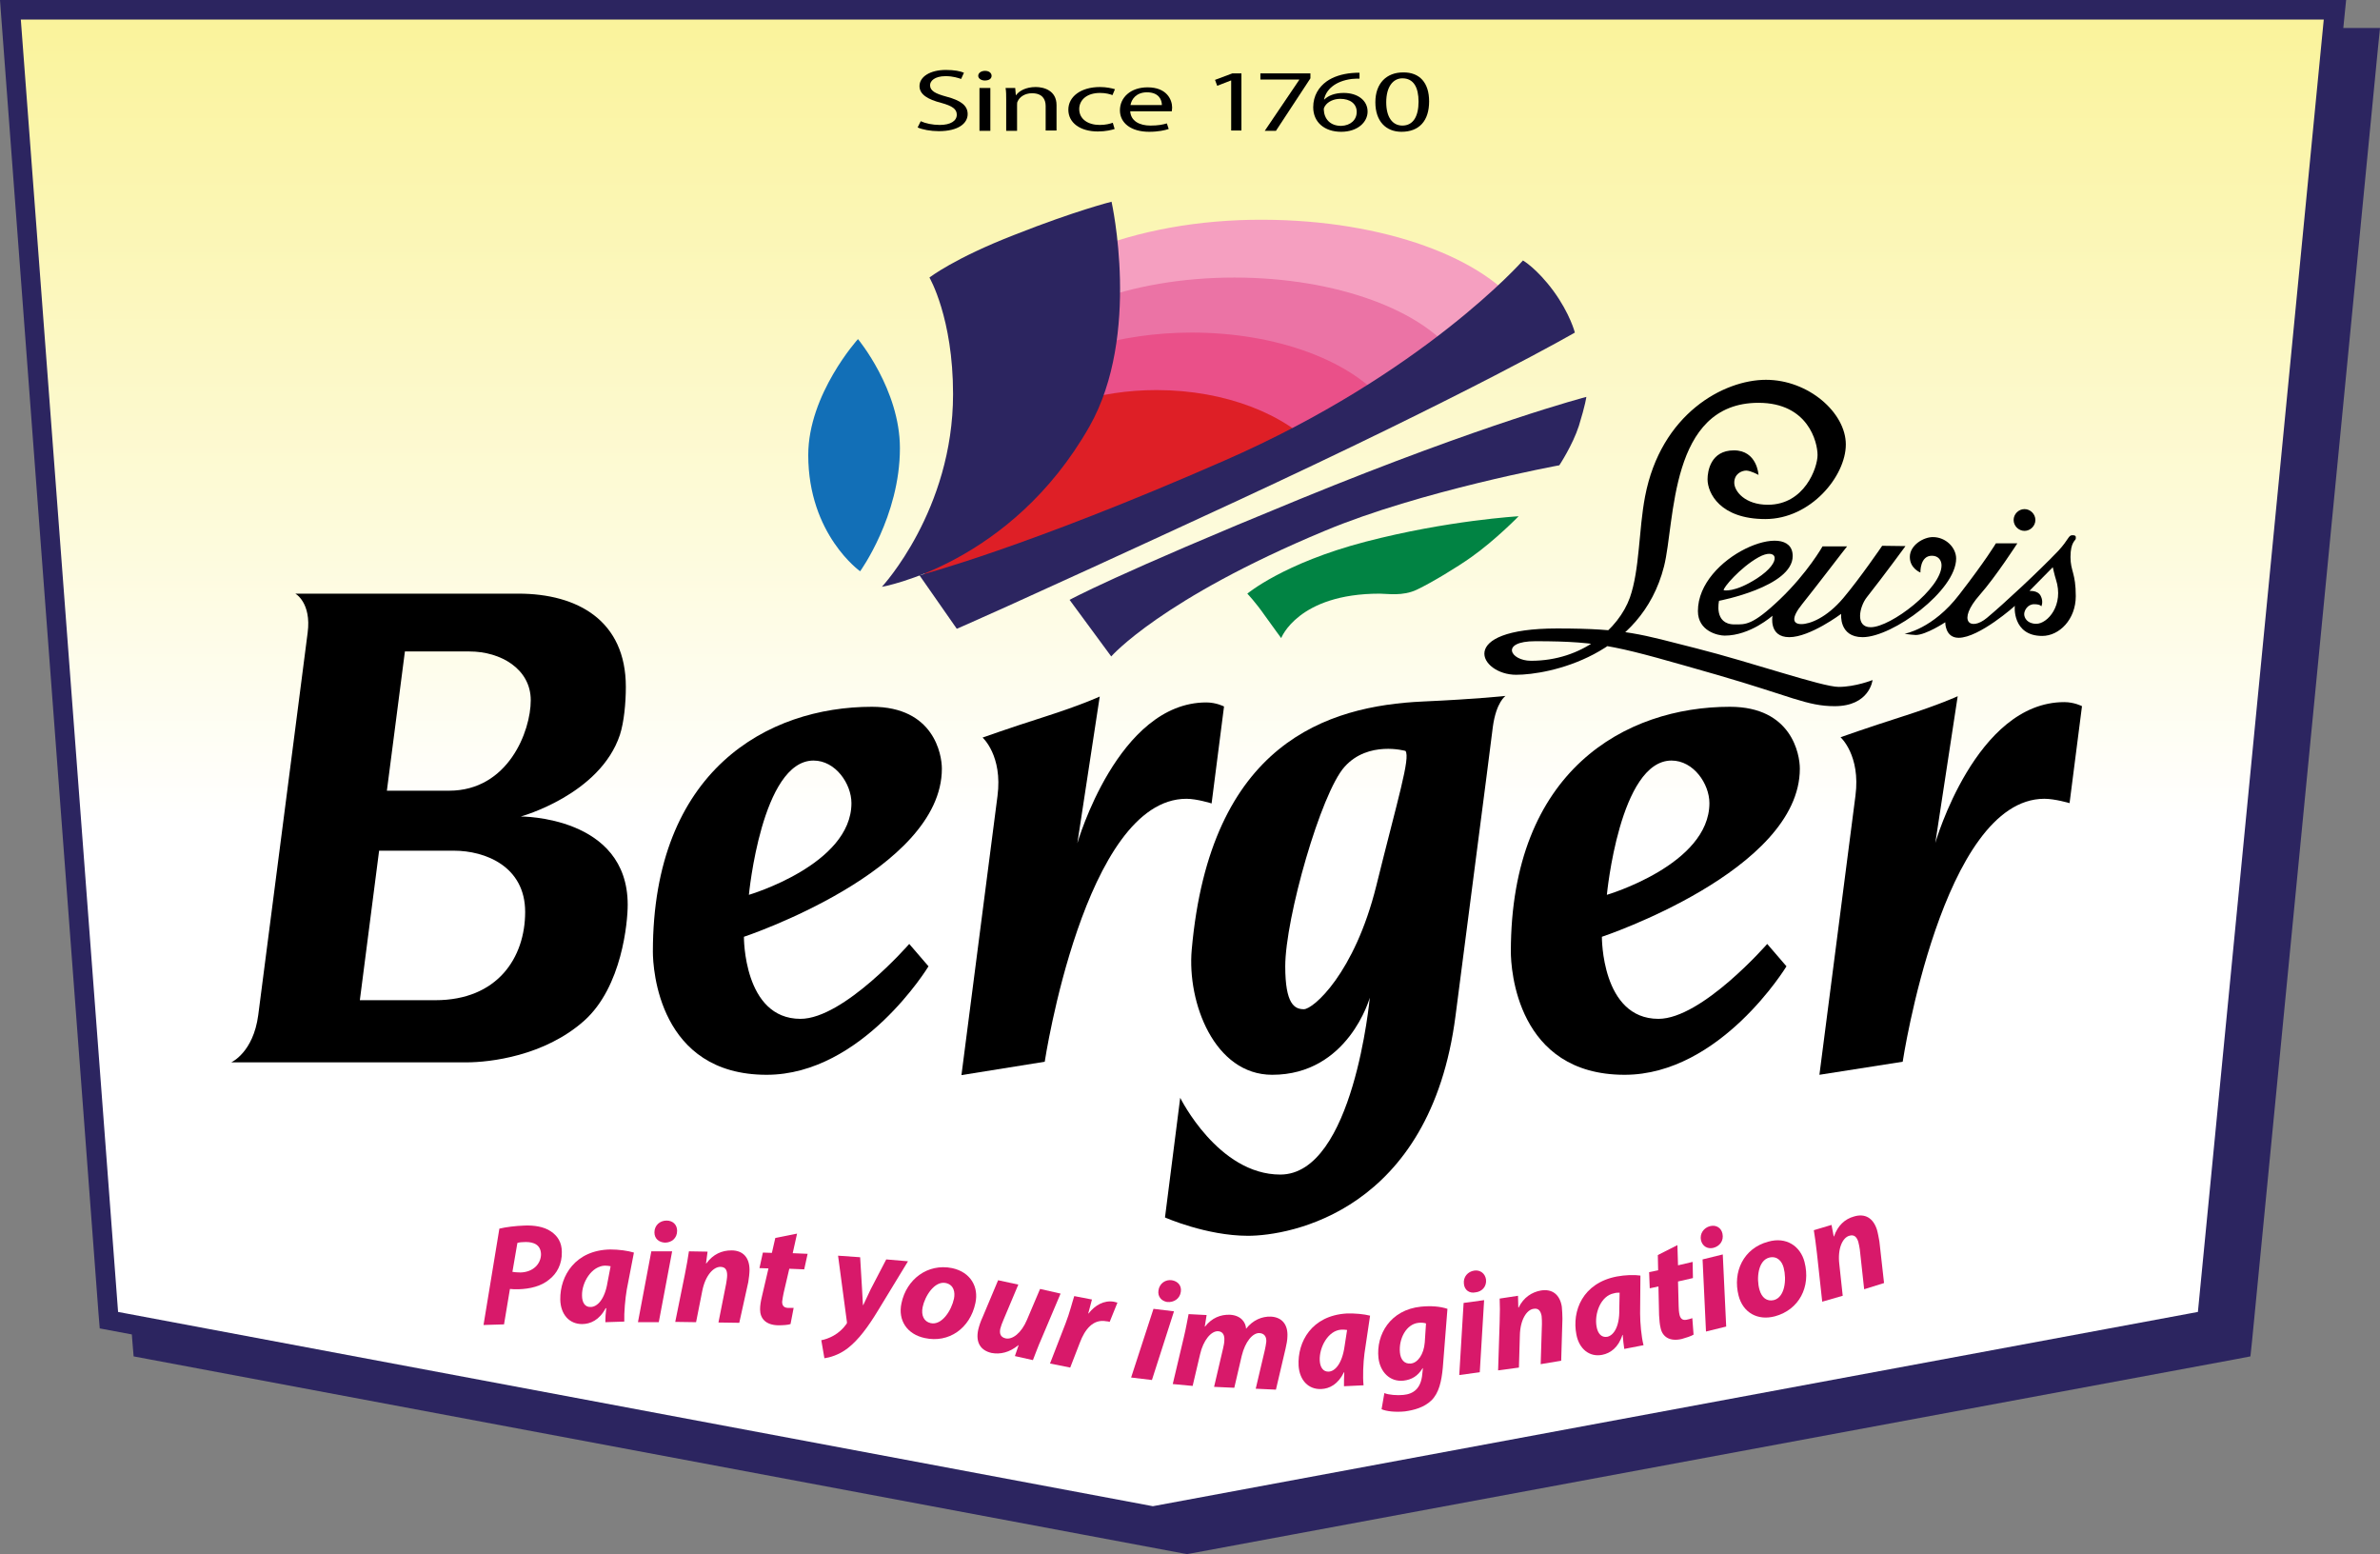 <?xml version="1.0" encoding="utf-8"?>
<!-- Generator: Adobe Illustrator 25.4.1, SVG Export Plug-In . SVG Version: 6.00 Build 0)  -->
<svg version="1.1" id="layer" xmlns="http://www.w3.org/2000/svg" xmlns:xlink="http://www.w3.org/1999/xlink" x="0px" y="0px"
	 viewBox="0 0 765.9 500" style="enable-background:new 0 0 765.9 500;" xml:space="preserve">
<rect x="0" y="0" width="765.9" height="500" fill="#808080" stroke="none"/>
<style type="text/css">
	.st0{fill:#2C2560;}
	
		.st1{clip-path:url(#SVGID_00000108997663257089995390000017401700429230220421_);fill:url(#SVGID_00000139263384732566141370000010202018871188419457_);}
	.st2{fill:#126FB7;}
	.st3{fill:#018343;}
	.st4{fill:#F59FC0;}
	.st5{fill:#EB73A5;}
	.st6{fill:#EA5089;}
	.st7{fill:#DE1F26;}
	.st8{fill:#D8196A;}
</style>
<g>
	<polygon class="st0" points="14.2,12.1 46,433.8 381.9,496.8 721.1,433.8 762.2,12.1 	"/>
	<path class="st0" d="M48.9,431.1L17.6,15.3h364.3h376.8l-40.5,415.8l-336.3,62.5L48.9,431.1z M758.7,9H381.9H17.6h-6.8l0.5,6.8
		l31.3,415.8l0.4,4.8l4.8,0.9l333,62.5l1.2,0.2l1.2-0.2l336.3-62.5l4.7-0.9l0.5-4.7l40.5-415.8l0.7-6.9L758.7,9L758.7,9z"/>
	<g>
		<g>
			<defs>
				<polygon id="SVGID_1_" points="3.3,3.2 35.1,424.8 371,487.9 710.2,424.8 751.3,3.2 				"/>
			</defs>
			<clipPath id="SVGID_00000134245905943607588330000011428089197471377285_">
				<use xlink:href="#SVGID_1_"  style="overflow:visible;"/>
			</clipPath>
			
				<linearGradient id="SVGID_00000162326439654158288000000016551892945752586120_" gradientUnits="userSpaceOnUse" x1="160.012" y1="-500.699" x2="181.12" y2="-500.699" gradientTransform="matrix(0 -12.261 12.261 0 6516.22 2226.361)">
				<stop  offset="0" style="stop-color:#FFFFFF"/>
				<stop  offset="1" style="stop-color:#FAF39B"/>
			</linearGradient>
			
				<rect x="3.3" y="3.2" style="clip-path:url(#SVGID_00000134245905943607588330000011428089197471377285_);fill:url(#SVGID_00000162326439654158288000000016551892945752586120_);" width="747.9" height="484.7"/>
		</g>
	</g>
	<path class="st0" d="M38,422.1L6.7,6.3H371h376.8l-40.5,415.8L371,484.6L38,422.1z M0,0l0.5,6.8l31.2,415.8l0.4,4.8l4.8,0.9
		l333,62.5l1.2,0.2l1.2-0.2l336.3-62.5l4.7-0.9l0.5-4.7L754.3,6.9L755,0L0,0L0,0z"/>
	<g>
		<path class="st2" d="M276.1,109.1c0,0,13.5,16.2,13.5,35.1c0,21.9-12.8,39.6-12.8,39.6s-16.7-11.8-16.7-37.4
			C260.1,126.8,276.1,109.1,276.1,109.1"/>
		<path class="st0" d="M344.2,193c0,0,14.4-8,74.3-32.5s92-32.8,92-32.8s-0.3,2.5-2.4,9.3c-2,6.2-6.3,12.7-6.3,12.7
			s-44.7,8.2-75.5,21.1c-52.6,21.9-68.7,40.4-68.7,40.4L344.2,193z"/>
		<path class="st3" d="M401.4,191c0,0,2.6,2.7,5.6,7c3,4.2,5.3,7.3,5.3,7.3S417.7,191,444,191c2.5,0,7.4,0.9,12-1.3
			c4.8-2.3,12.9-7.2,17.4-10.4c7.8-5.5,15.3-13.2,15.3-13.2s-22.8,1.3-49.3,8.2C413,181.2,401.4,191,401.4,191"/>
		<path class="st4" d="M490.1,100.3c-11.7-17.2-44.7-29.5-83.6-29.6c-20.9-0.1-40.4,3.6-56.2,10l2.8,26.4l113.4,13.7L490.1,100.3z"
			/>
		<path class="st5" d="M352.2,96.8c12.6-4.7,28.2-7.5,45-7.5c33.2,0,61.4,10.8,71.7,25.8l-30.1,18l-92.5-16.4L352.2,96.8z"/>
		<path class="st6" d="M445.7,129.5c-10.8-13.3-34.6-22.5-62.2-22.5c-11.7,0-22.8,1.7-32.5,4.6l-23.2,24.8l73.6,15.9L445.7,129.5z"
			/>
		<path class="st7" d="M346,129.4c7.9-2.5,16.8-3.9,26.2-3.9c22.3,0,41.8,7.9,52,19.5l-125.8,40.8l-2.5-3.2L346,129.4z"/>
		<path d="M257.6,327.8c14,0,35-24.1,35-24.1l6.2,7.2c0,0-21.2,34.9-52.1,34.9c-34.7,0-36.6-34.1-36.6-39.6
			c0-58.4,37-78.8,70.5-78.8c19.9,0,22.5,15.3,22.5,19.9c0,32.9-63.7,54.1-63.7,54.1S239.2,327.8,257.6,327.8 M241,287.9
			c0,0,33-9.7,33-29.5c0-6.2-5.1-13.7-12.2-13.7C245.1,244.7,241,287.9,241,287.9"/>
		<path d="M336.2,341.6c0,0,12.8-84.6,45.6-84.6c3.4,0,8.1,1.5,8.1,1.5l4-31.2c0,0-2.5-1.3-5.7-1.3c-28.5,0-41.5,45.3-41.5,45.3
			l7.2-47.2c0,0-5.8,2.7-17.7,6.5c-11.9,3.8-20,6.7-20,6.7s6.5,5.8,4.8,18.8s-11.6,89.8-11.6,89.8L336.2,341.6z"/>
		<path d="M533.7,327.8c14,0,35-24.1,35-24.1l6.2,7.2c0,0-21.2,34.9-52.1,34.9c-34.7,0-36.6-34.1-36.6-39.6
			c0-58.4,37-78.8,70.5-78.8c19.9,0,22.5,15.3,22.5,19.9c0,32.9-63.7,54.1-63.7,54.1S515.3,327.8,533.7,327.8 M517.1,287.9
			c0,0,33-9.7,33-29.5c0-6.2-5.1-13.7-12.2-13.7C521.2,244.7,517.1,287.9,517.1,287.9"/>
		<path d="M585.5,345.8c0,0,9.9-76.8,11.6-89.8c1.7-13-4.8-18.8-4.8-18.8s8.1-2.9,20-6.7c11.9-3.8,17.7-6.5,17.7-6.5l-7.2,47.2
			c0,0,13-45.3,41.5-45.3c3.2,0,5.7,1.3,5.7,1.3l-4,31.2c0,0-4.7-1.4-8.1-1.4c-32.8,0-45.6,84.6-45.6,84.6L585.5,345.8z"/>
		<path d="M480.4,233.9c-1,8.1-0.4,3.4-12,92.9c-8.1,63-53.4,70.8-66.8,70.8s-26.7-5.9-26.7-5.9l4.9-38.5c0,0,12.2,24.7,32.2,24.7
			c23.6,0,28.8-56.9,28.8-56.9s-6.9,24.8-31.4,24.8c-18.6,0-27.4-23.2-25.9-40.2c5.9-66.6,43.7-78.5,74.4-79.9
			c17.8-0.8,26.6-1.8,26.6-1.8S481.5,225.8,480.4,233.9 M452.3,241.6c0,0-12-3.4-19.6,5.1c-7.6,8.4-19.1,48.7-19.1,64.2
			c0,12.2,3,13.8,6,13.8s16.3-11.5,23.3-39.7C449.9,256.7,453.9,243.9,452.3,241.6"/>
		<path d="M565.9,152.8c0,0-0.4-7.9-7.9-7.9s-8.5,6.7-8.5,9.3c0,4.4,4,12.8,18.6,12.8s25.9-13.8,25.9-24c0-10.2-12-20.8-25.7-20.8
			c-13.6,0-33.8,10.9-38.9,37.5c-2.1,11-1.7,23.5-4.9,32.6c-3.6,10-15.3,20.3-31.8,20.3c-6.7,0-10.1-6.3,1.4-6.3
			c21.7,0,26.9,1.8,58.4,10.8c23.9,6.9,29,10.1,37.9,10.1c11.3,0,12.2-8.4,12.2-8.4s-5.5,2.2-10.9,2.2c-5.3,0-28-7.9-45.8-12.4
			s-22.7-6.4-44.8-6.4c-33,0-24.9,14.9-13.2,14.9c10.5,0,40.3-6,47.6-34.9c3.6-14.2,1.6-52.6,30.4-52.6c16,0,19,12.7,19,16.8
			s-4.2,16-16,16c-7.3,0-10.8-4.3-10.8-7.1c0-2.8,2.3-3.9,3.9-3.9C563.6,151.5,565.9,152.8,565.9,152.8"/>
		<path d="M576.9,178.9c0,9.9-23.7,14.4-23.7,14.4s-1.8,7.6,5,7.6c3.5,0,5.7,0.4,14.6-8.1c8.9-8.5,13.7-17,13.7-17h7.9
			c0-0.1-10.6,13.8-14.4,18.5c-3.8,4.7-3,6.5-0.3,6.5s8.1-2,13.5-8.4s12.5-16.8,12.5-16.8l7.5,0.1c0,0-6.8,9.3-12.4,16.4
			c-2.4,3-3.9,9.7,1.2,9.7c6.5,0,22.8-12.5,22.8-19.9c0-1.6-1-3.1-3.1-3.1c-3.9,0-3.7,5.4-3.7,5.4s-3.4-1.3-3.4-5
			c0-3.8,4.4-6.4,7.4-6.4c4.2,0,7.5,3.4,7.5,6.9c0,10.3-20.4,25.3-30.1,25.3c-7.7,0-6.9-7.5-6.9-7.5s-10,7.5-16.7,7.5
			s-5.4-6.9-5.4-6.9s-7.1,6.4-15.4,6.4c-2.1,0-8.6-1.4-8.6-7.9C546.4,179.1,576.9,166.6,576.9,178.9 M554.7,189.9
			c0,0,3.4,0.9,10.7-3.8c8.6-5.6,6.4-10.1,0.5-6.8C560,182.6,554.4,189.2,554.7,189.9"/>
		<path d="M612.9,203.9c0,0,9.1-1.5,17.6-12.6c8.6-11.1,11.8-16.5,11.8-16.5h6.9c0,0-6.9,10.7-12.1,16.6c-7.5,8.5-3,11.8,2.3,7.4
			s16.7-15,23-21.6c3.4-3.7,3.2-5,4.5-5s1.1,0.5,1.1,1.1s-1.7,1-1.7,5.9c0,4.6,1.7,5.1,1.7,12.6s-5.3,12.8-10.8,12.8
			c-9.7,0-8.9-9.7-8.8-9.7c0.1,0-11.5,10.3-18.1,10.3c-4.4,0-4.3-5-4.3-5s-6.2,4.1-9.5,4.1C614.6,204.2,612.9,203.9,612.9,203.9
			 M656.7,191.7c1,1.9,0.2,3.4,0.2,3.4s-0.2-0.7-2.3-0.7s-3.2,2-3.2,3.2s1,3.1,3.9,3.1c3.6,0,9-6,6.3-14.3c-0.4-1.2-1-3.9-1-3.9
			l-7.5,7.6C653.1,190.2,655.7,189.8,656.7,191.7"/>
		<path d="M655,167.3c0,1.9-1.6,3.5-3.5,3.5s-3.5-1.6-3.5-3.5s1.6-3.5,3.5-3.5S655,165.4,655,167.3"/>
		<path class="st8" d="M160.7,395.3c2-0.5,5.2-0.9,8.2-1c2.8-0.1,6.1,0.3,8.4,1.9c2.1,1.4,3.5,3.5,3.5,6.6c0.1,3.9-1.6,7-4.1,8.9
			c-2.5,2.1-6.1,3-9.9,3.1c-1.1,0-2,0-2.7-0.1l-1.9,11.4l-6.6,0.2L160.7,395.3z M164.9,409.2c0.7,0.1,1.5,0.2,2.6,0.2
			c4.1-0.1,6.6-2.8,6.6-5.9c-0.1-3-2.3-3.9-4.9-3.9c-1.2,0-2.1,0.1-2.7,0.3L164.9,409.2z"/>
		<path class="st8" d="M194.8,425.4c0-1.4,0.1-2.9,0.3-4.5h-0.2c-2,3.8-4.9,5.1-7.6,5.1c-4.1,0-6.9-3.1-7-7.9
			c-0.1-7.7,4.9-15.9,16.1-16.1c2.7,0,5.7,0.4,7.6,1l-2.3,11.9c-0.5,2.9-0.9,7.4-0.8,10.3L194.8,425.4z M196.5,407.4
			c-0.5-0.1-1.2-0.2-1.8-0.2c-4.3,0.1-7.5,5.4-7.4,9.6c0,2.2,0.9,3.8,2.8,3.7c2,0,4.5-2.3,5.4-7.9L196.5,407.4z"/>
		<path class="st8" d="M205.3,425.4l4.3-22.8h6.7l-4.3,22.8H205.3z M210.6,396.5c0-2.3,1.8-3.8,3.9-3.8c2,0,3.4,1.3,3.4,3.3
			c0,2.4-1.8,3.8-3.9,3.8C212,399.7,210.6,398.5,210.6,396.5"/>
		<path class="st8" d="M217.3,425.3l3.1-15.3c0.6-2.9,1-5.4,1.3-7.4l6,0.1l-0.5,3.8h0.1c2.2-3,5-4.2,8.1-4.2c3.7,0,5.8,2.3,5.8,6.3
			c0,1-0.2,2.7-0.4,3.9l-2.9,13.1l-6.7-0.1l2.5-12.6c0.1-0.8,0.3-1.7,0.3-2.6c0-1.6-0.5-2.7-2.2-2.7c-2.2,0-4.8,2.7-5.8,7.7l-2,10.1
			L217.3,425.3z"/>
		<path class="st8" d="M256.5,396.9l-1.4,6.3l4.8,0.2l-1.1,5l-4.8-0.2l-1.8,7.7c-0.2,0.9-0.4,2.1-0.5,2.9c0,1.1,0.4,1.9,1.8,2
			c0.6,0,1.3,0,1.9,0l-1,5.2c-0.8,0.3-2.5,0.4-4,0.4c-4-0.1-5.8-2.2-5.8-5.1c0-1.3,0.2-2.5,0.6-4.2l2.1-9l-2.9-0.1l1.1-5l2.9,0.1
			l1.1-4.8L256.5,396.9z"/>
		<path class="st8" d="M276.8,404.5l0.6,10c0.1,2.3,0.2,4,0.3,5.4h0.1c0.6-1.3,1.3-2.8,2.4-5.1l5-9.6l7,0.6l-9.5,15.6
			c-3.5,5.8-6.5,9.7-9.8,12.3c-2.9,2.3-6.1,3.1-7.6,3.3l-1-5.8c1.1-0.2,2.6-0.7,4-1.5c1.6-0.9,3-2.2,4-3.6c0.3-0.3,0.3-0.6,0.2-1.1
			l-2.8-21L276.8,404.5z"/>
		<path class="st8" d="M313.9,419.2c-1.7,8.2-8.6,13-16.3,11.3c-5.7-1.2-8.7-5.7-7.5-11.2c1.6-7.7,8.4-12.9,16.3-11.3
			C312.4,409.3,315,414.1,313.9,419.2 M296.9,420.6c-0.5,2.6,0.4,4.6,2.6,5.1c3.6,0.8,6.7-4.1,7.5-7.9c0.4-2,0-4.4-2.6-5
			C300.7,412,297.6,417.1,296.9,420.6"/>
		<path class="st8" d="M341.3,416.2l-6.1,14.4c-1.2,2.7-2,5-2.8,7l-5.8-1.3l1.2-3.5h-0.1c-2.9,2.4-5.9,3-8.6,2.5
			c-3.5-0.8-5.2-3.3-4.3-7.5c0.3-1.2,0.7-2.5,1.4-4l5-11.9l6.5,1.4l-4.8,11.4c-0.4,0.9-0.8,2-1,2.8c-0.3,1.5,0,2.7,1.7,3.1
			c2.2,0.5,5.1-1.7,6.9-6l4.2-9.9L341.3,416.2z"/>
		<path class="st8" d="M337.9,438.7l5-12.9c1.3-3.3,2.2-7,2.8-8.8l5.7,1.1c-0.4,1.5-0.8,3-1.2,4.5h0.1c2.1-2.7,5-4.3,8.1-3.8
			c0.4,0.1,0.8,0.2,1.2,0.3l-2.5,6.2c-0.3-0.1-0.7-0.2-1.1-0.2c-4.2-0.8-6.9,2.6-8.5,6.9l-3.1,8L337.9,438.7z"/>
		<path class="st8" d="M364,443.2l7.2-22.1l6.6,0.8l-7.1,22.1L364,443.2z M372.8,415.2c0.3-2.3,2.3-3.6,4.3-3.3
			c1.9,0.3,3.2,1.7,2.9,3.7c-0.3,2.3-2.3,3.5-4.4,3.3C373.8,418.6,372.5,417.2,372.8,415.2"/>
		<path class="st8" d="M377.4,445.3l3.6-15.2c0.7-2.9,1.1-5.4,1.5-7.3l5.8,0.3l-0.6,3.7h0.1c2.2-2.8,5-3.9,8-3.8
			c3.6,0.2,5.1,2.5,5.2,4.5c2.2-2.8,5.1-4,8-3.9c3.5,0.2,5.5,2.5,5.3,6.4c0,1-0.3,2.7-0.6,3.9l-3.1,13.2l-6.5-0.3l2.9-12.3
			c0.2-0.9,0.4-1.9,0.5-2.8c0.1-1.6-0.6-2.7-2.2-2.8c-2.2-0.1-4.6,2.8-5.7,7.3l-2.4,10.3l-6.5-0.3l2.9-12.4c0.2-0.9,0.4-1.8,0.4-2.6
			c0.1-1.5-0.4-2.8-2-2.9c-2.3-0.1-4.8,3-5.8,7.4l-2.4,10.2L377.4,445.3z"/>
		<path class="st8" d="M432.5,446c0-1.4,0-2.9,0.1-4.5h-0.1c-1.9,3.9-4.7,5.3-7.3,5.4c-4.1,0.2-7-2.8-7.3-7.5
			c-0.4-7.7,4.2-16.1,15.4-16.8c2.7-0.1,5.7,0.2,7.6,0.7l-1.8,12.1c-0.4,3-0.6,7.5-0.3,10.3L432.5,446z M433.5,427.9
			c-0.5-0.1-1.2-0.1-1.8-0.1c-4.3,0.2-7.2,5.7-7,9.9c0.1,2.2,1.1,3.7,2.9,3.6c2-0.1,4.3-2.5,5.1-8.2L433.5,427.9z"/>
		<path class="st8" d="M445.5,448.2c1.3,0.6,4.2,0.8,6.1,0.6c3.3-0.3,5.7-2.1,6.1-6.7l0.2-1.9h-0.1c-1.5,2.5-3.5,3.7-6.1,4
			c-4.5,0.5-7.6-2.9-8.1-7.3c-0.8-7.5,3.8-15.5,13.7-16.5c3.2-0.3,6.1-0.1,8.5,0.7l-1.5,19c-0.4,4.2-1.2,8.1-3.7,10.5
			c-2.3,2.2-5.5,3.1-8.5,3.5c-3,0.3-5.9,0-7.5-0.7L445.5,448.2z M458.9,425.8c-0.5-0.2-1.5-0.3-2.4-0.2c-4,0.4-6.4,5.2-6,9.5
			c0.2,2.3,1.4,3.8,3.5,3.6c2.2-0.2,4.2-2.9,4.5-6.8L458.9,425.8z"/>
		<path class="st8" d="M469.6,442.4l1.4-23.2l6.6-0.9l-1.4,23.2L469.6,442.4z M471.1,413.1c-0.3-2.3,1.3-4,3.3-4.3
			c1.9-0.3,3.5,0.9,3.8,2.8c0.3,2.3-1.3,4-3.4,4.2C472.9,416.2,471.3,415.1,471.1,413.1"/>
		<path class="st8" d="M482.1,440.9l0.5-15.6c0.1-2.9,0.1-5.5,0-7.5l5.9-0.9l0.1,3.8h0.1c1.6-3.3,4.3-5,7.2-5.5
			c3.7-0.6,6.1,1.4,6.7,5.2c0.1,1,0.2,2.7,0.2,3.9l-0.4,13.5l-6.6,1.1l0.4-12.9c0-0.8,0-1.7-0.1-2.6c-0.3-1.6-1-2.6-2.6-2.3
			c-2.2,0.3-4.3,3.5-4.4,8.6l-0.3,10.3L482.1,440.9z"/>
		<path class="st8" d="M522.7,434c-0.2-1.4-0.4-2.9-0.5-4.5h-0.1c-1.3,4.1-3.9,5.9-6.5,6.4c-4,0.8-7.4-1.8-8.3-6.5
			c-1.5-7.6,2-16.6,13-18.7c2.7-0.5,5.6-0.6,7.6-0.3l-0.1,12.2c0,3,0.4,7.5,1.1,10.2L522.7,434z M521.2,415.9c-0.5,0-1.2,0-1.8,0.2
			c-4.3,0.8-6.4,6.6-5.6,10.8c0.4,2.2,1.6,3.5,3.4,3.2c2-0.4,4-3.1,3.9-8.8L521.2,415.9z"/>
		<path class="st8" d="M539.8,400.6l0.2,6.5l4.7-1.1l0.1,5.2l-4.8,1.1l0.2,7.9c0,0.9,0.1,2.1,0.3,2.9c0.3,1.1,0.9,1.8,2.3,1.5
			c0.6-0.1,1.2-0.3,1.8-0.5l0.4,5.3c-0.8,0.5-2.4,1-3.8,1.4c-3.9,0.9-6.2-0.7-6.8-3.5c-0.3-1.2-0.4-2.5-0.5-4.2l-0.2-9.2l-2.8,0.6
			l-0.2-5.2l2.9-0.6l-0.1-4.9L539.8,400.6z"/>
		<path class="st8" d="M547.4,399.1c-0.5-2.2,0.9-4.1,2.9-4.6c1.9-0.5,3.6,0.5,4,2.4c0.5,2.3-0.9,4.1-3,4.6
			C549.5,401.9,547.9,401,547.4,399.1 M549,428.4l-1.1-23.2l6.5-1.6l1.1,23.2L549,428.4z"/>
		<path class="st8" d="M580.7,406c2.1,8.1-1.8,15.4-9.5,17.5c-5.6,1.5-10.3-1.2-11.7-6.6c-2-7.7,1.6-15.3,9.5-17.4
			C574.9,397.8,579.4,401,580.7,406 M566.2,414.9c0.7,2.6,2.4,3.9,4.6,3.4c3.6-0.9,4.2-6.6,3.2-10.4c-0.5-2-2-3.9-4.6-3.3
			C565.7,405.5,565.2,411.4,566.2,414.9"/>
		<path class="st8" d="M586.4,418.8l-1.7-15.6c-0.3-2.9-0.7-5.4-1-7.4l5.7-1.7l0.7,3.7h0.1c1.2-3.5,3.5-5.6,6.4-6.4
			c3.6-1.1,6.2,0.5,7.4,4.2c0.3,1,0.6,2.7,0.8,3.8l1.5,13.4l-6.4,2l-1.4-12.8c-0.1-0.8-0.3-1.7-0.5-2.5c-0.5-1.5-1.3-2.4-2.9-1.9
			c-2.1,0.6-3.8,4-3.2,9.1l1.1,10.2L586.4,418.8z"/>
		<path d="M296.3,39c1.5,0.7,3.8,1.2,6.1,1.2c3.5,0,5.5-1.3,5.5-3.3c0-1.8-1.4-2.8-5-3.8c-4.3-1.1-7-2.7-7-5.4c0-3,3.4-5.2,8.5-5.2
			c2.7,0,4.7,0.4,5.8,0.9l-0.9,2c-0.9-0.3-2.6-0.9-5-0.9c-3.6,0-5,1.6-5,2.9c0,1.8,1.6,2.7,5.3,3.7c4.5,1.2,6.8,2.8,6.8,5.6
			c0,3-3,5.5-9.3,5.5c-2.6,0-5.3-0.5-6.8-1.2L296.3,39z"/>
		<path d="M319.1,24.4c0,0.9-0.8,1.5-2.2,1.5c-1.2,0-2.1-0.7-2.1-1.5c0-0.9,0.9-1.6,2.2-1.6C318.3,22.8,319.1,23.5,319.1,24.4
			 M315.2,28.3h3.5v13.8h-3.5L315.2,28.3L315.2,28.3z"/>
		<path d="M323.8,32c0-1.4,0-2.6-0.2-3.7h3.1l0.2,2.3h0.1c0.9-1.3,3.1-2.6,6.3-2.6c2.6,0,6.7,1.1,6.7,5.8V42h-3.5v-7.9
			c0-2.2-1.1-4.1-4.4-4.1c-2.3,0-4,1.2-4.6,2.6c-0.2,0.3-0.2,0.7-0.2,1.2v8.3h-3.5V32z"/>
		<path d="M358.7,41.5c-0.9,0.3-2.9,0.8-5.4,0.8c-5.7,0-9.5-2.8-9.5-7s4-7.3,10.2-7.3c2,0,3.8,0.4,4.8,0.7l-0.8,1.9
			c-0.8-0.3-2.1-0.7-4-0.7c-4.3,0-6.7,2.3-6.7,5.2c0,3.2,2.8,5.1,6.6,5.1c2,0,3.3-0.4,4.2-0.7L358.7,41.5z"/>
		<path d="M363.7,35.6c0.1,3.4,3.1,4.8,6.5,4.8c2.5,0,4-0.3,5.3-0.7l0.6,1.8c-1.2,0.4-3.3,0.9-6.3,0.9c-5.8,0-9.4-2.8-9.4-6.9
			s3.4-7.4,8.9-7.4c6.2,0,7.9,4,7.9,6.5c0,0.5-0.1,0.9-0.1,1.2h-13.4V35.6z M373.9,33.8c0-1.6-0.9-4.1-4.8-4.1c-3.5,0-5,2.3-5.3,4.1
			H373.9z"/>
		<polygon points="396.2,25.9 396.1,25.9 391.7,27.6 391,25.7 396.6,23.6 399.5,23.6 399.5,42 396.2,42 		"/>
		<polygon points="421.7,23.6 421.7,25.2 410.6,42.1 407,42.1 418.1,25.7 418.1,25.6 405.6,25.6 405.6,23.6 		"/>
		<path d="M437.6,25.3c-0.7,0-1.6,0-2.6,0.1c-5.4,0.7-8.3,3.5-8.9,6.6h0.1c1.2-1.2,3.3-2.1,6.2-2.1c4.5,0,7.7,2.4,7.7,6
			c0,3.4-3.2,6.5-8.5,6.5c-5.4,0-9-3.1-9-7.9c0-3.7,1.8-6.5,4.3-8.3c2.1-1.5,4.9-2.4,8.1-2.7c1-0.1,1.9-0.1,2.5-0.1v1.9H437.6z
			 M436.6,36c0-2.6-2.1-4.2-5.3-4.2c-2.1,0-4,0.9-4.9,2.3c-0.2,0.3-0.4,0.7-0.4,1.1c0.1,3,2,5.3,5.6,5.3
			C434.6,40.4,436.6,38.6,436.6,36"/>
		<path d="M459.9,32.6c0,6.3-3.2,9.8-8.9,9.8c-5,0-8.4-3.4-8.4-9.5c0-6.2,3.7-9.6,8.9-9.6C456.9,23.2,459.9,26.7,459.9,32.6
			 M446.1,32.9c0,4.8,2,7.5,5.2,7.5c3.5,0,5.2-3,5.2-7.7c0-4.6-1.6-7.5-5.2-7.5C448.3,25.2,446.1,27.9,446.1,32.9"/>
		<path class="st0" d="M357.7,64.9c0,0,9.6,42.8-7.1,72.3c-25.3,44.5-66.8,51.6-66.8,51.6s22.9-24.6,22.9-62
			c0-24.6-7.6-37.5-7.6-37.5s7.9-6.2,27.5-13.8C346.1,67.8,357.7,64.9,357.7,64.9"/>
		<path class="st0" d="M295.9,185.1c0,0,34-8.8,98.1-36.9c64.1-28,96.1-64.4,96.1-64.4s4.4,2.5,9.8,9.8c5.4,7.4,6.9,13.4,6.9,13.4
			s-32.4,18.8-110.1,54.8c-75,34.7-88.8,40.5-88.8,40.5L295.9,185.1z"/>
		<path d="M130.3,209.6h20.8c10,0,19.7,5.6,19.7,15.7c0,10-7.3,29.1-26.3,29.1h-20L130.3,209.6z M99,203.6
			c-1.2,9.6-5.5,42.4-15.9,123c-1.6,12.1-8.7,15.2-8.7,15.2h75.7c7.5,0,25.1-2,37.9-13.4c12.2-10.9,14-31.8,14-37.3
			c0-28.6-34.4-28.4-34.4-28.4s25.5-7,31.9-26.3c1.3-4,1.9-10.2,1.9-15.4c0-21.3-15.5-30-34.6-30H95C95,190.9,100.3,193.9,99,203.6
			 M122,273.7h24.1c10,0,22.9,5,22.9,19.7s-8.9,28.4-28.9,28.4h-24.3L122,273.7z"/>
	</g>
</g>
</svg>
